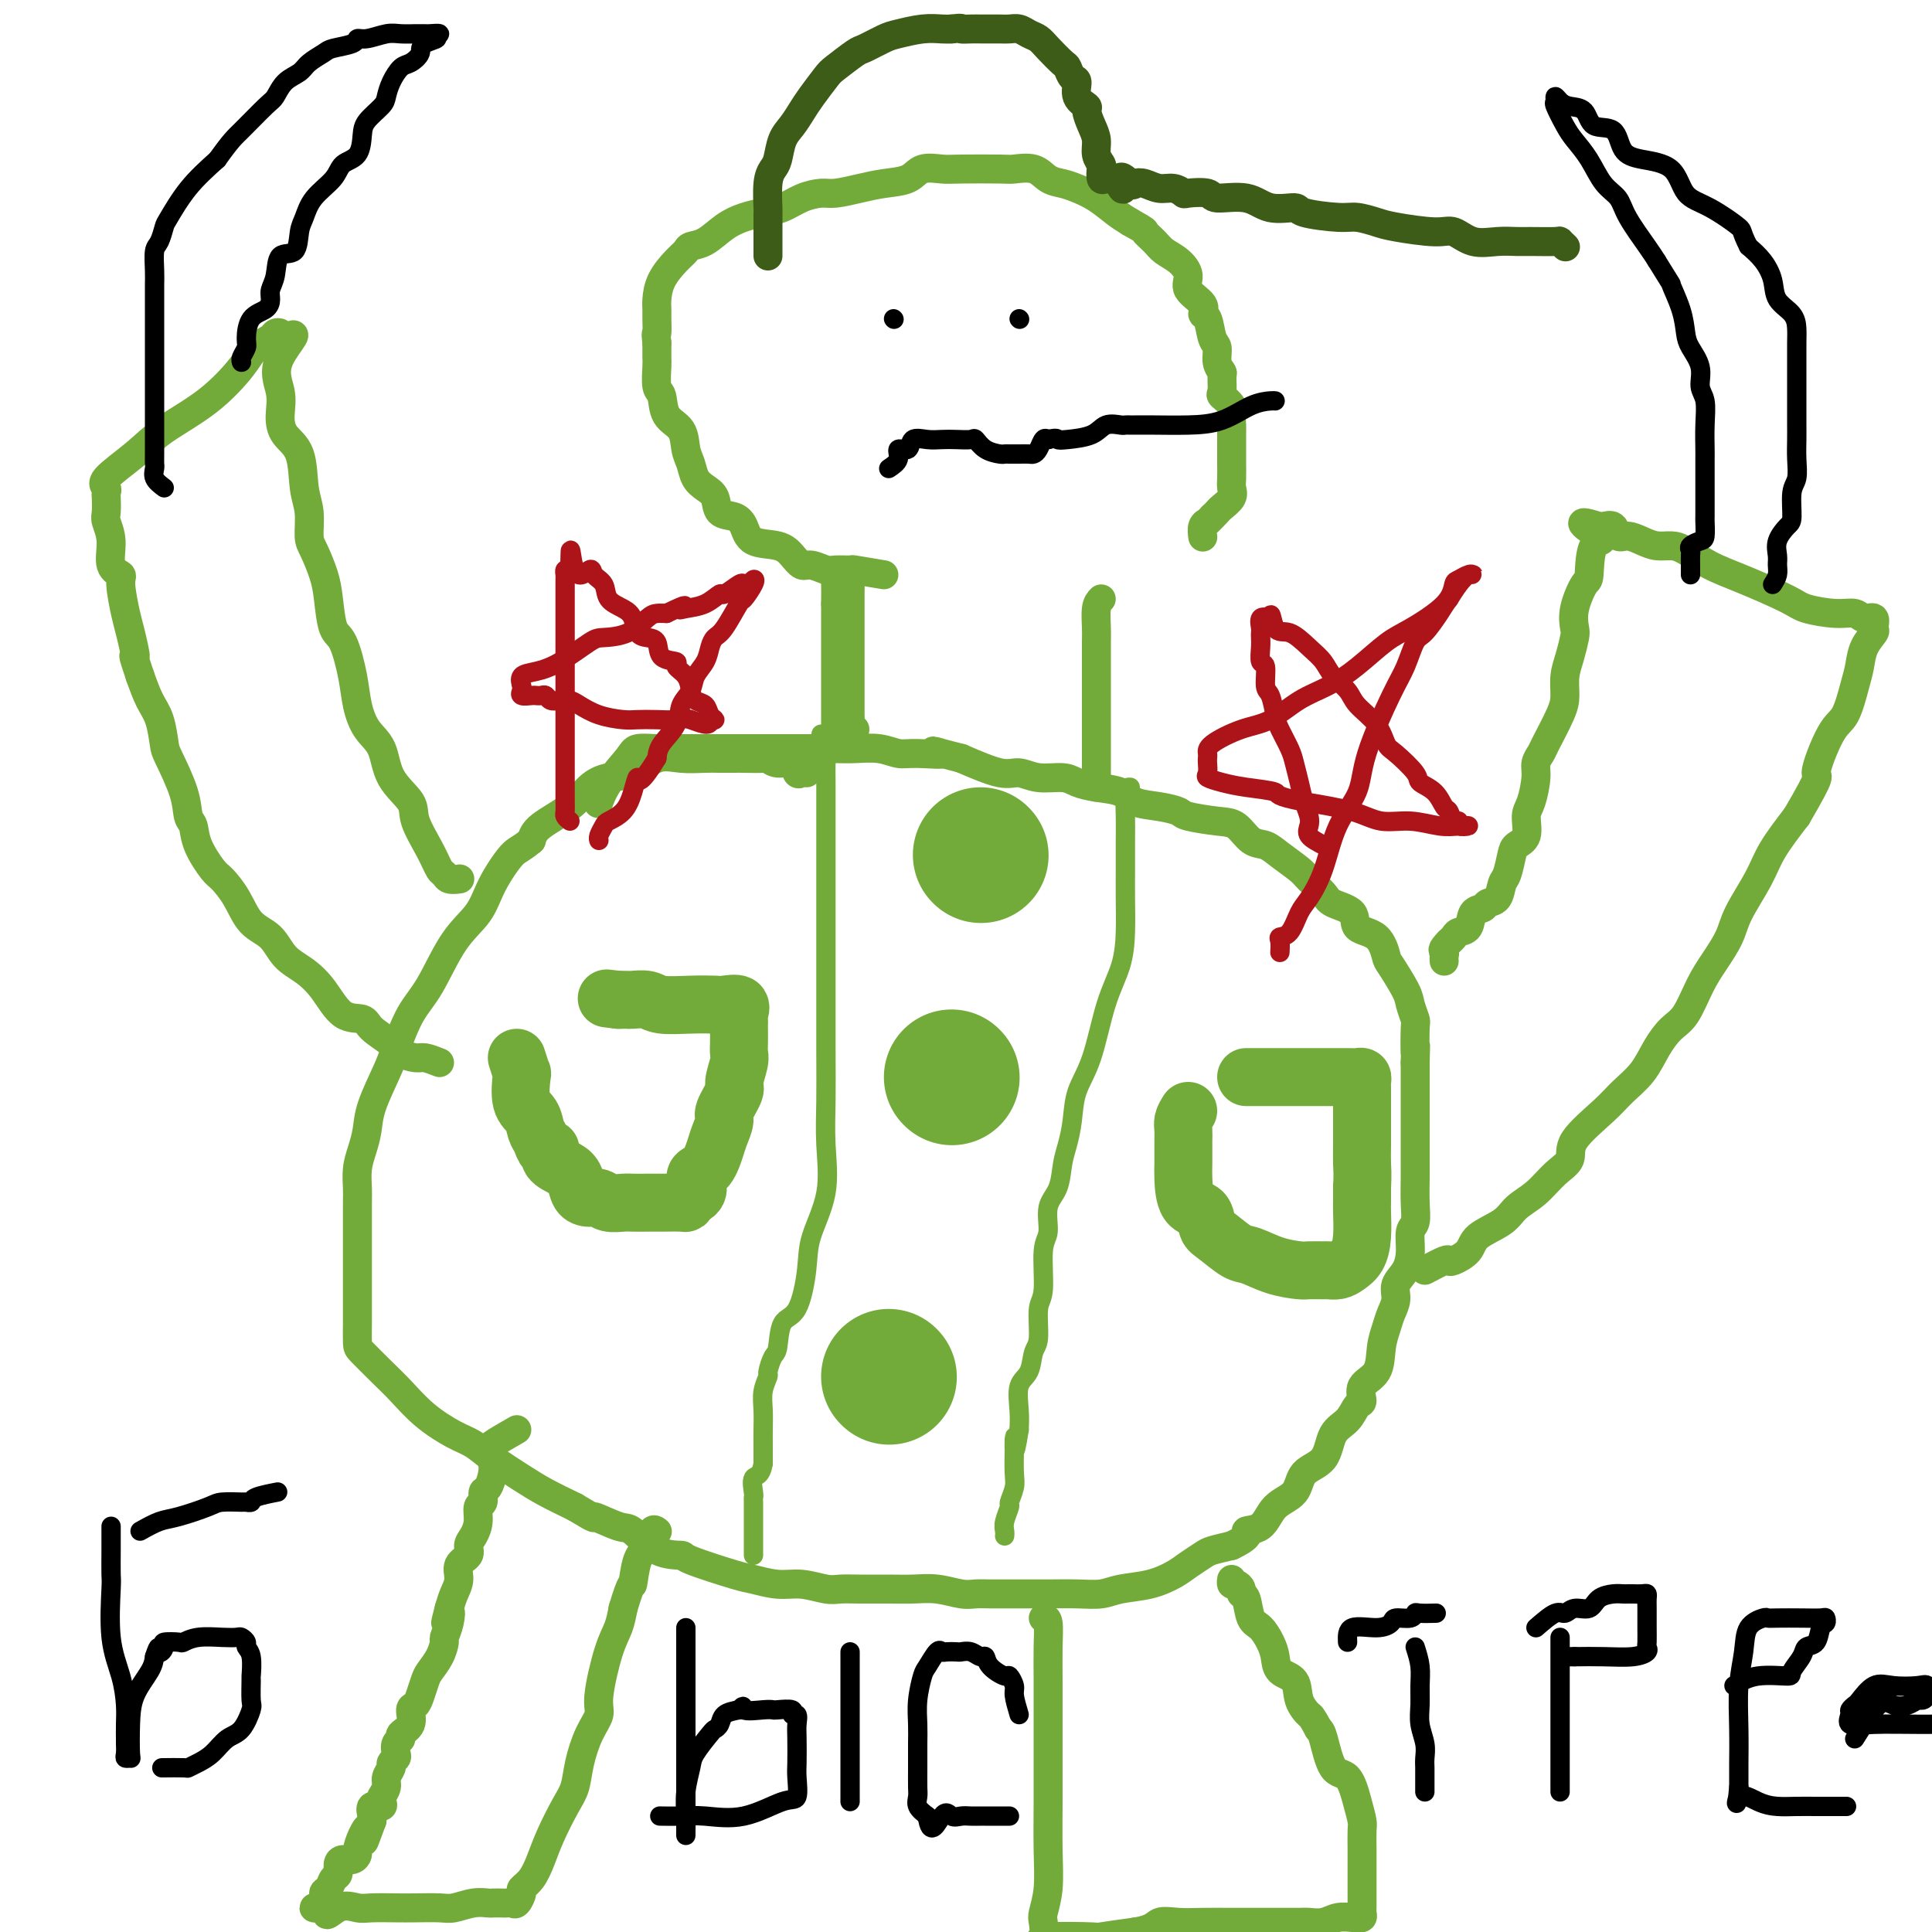 <svg viewBox='0 0 400 400' version='1.1' xmlns='http://www.w3.org/2000/svg' xmlns:xlink='http://www.w3.org/1999/xlink'><g fill='none' stroke='rgb(115,171,58)' stroke-width='6' stroke-linecap='round' stroke-linejoin='round'><path d='M167,160c-0.320,-0.063 -0.639,-0.126 -1,0c-0.361,0.126 -0.762,0.440 -1,0c-0.238,-0.440 -0.312,-1.635 -1,-2c-0.688,-0.365 -1.989,0.098 -3,0c-1.011,-0.098 -1.730,-0.758 -2,-1c-0.270,-0.242 -0.090,-0.065 -1,0c-0.910,0.065 -2.910,0.018 -4,0c-1.090,-0.018 -1.270,-0.008 -2,0c-0.730,0.008 -2.010,0.013 -3,0c-0.990,-0.013 -1.688,-0.043 -3,0c-1.312,0.043 -3.236,0.160 -5,0c-1.764,-0.160 -3.368,-0.595 -5,0c-1.632,0.595 -3.291,2.221 -5,3c-1.709,0.779 -3.466,0.712 -5,1c-1.534,0.288 -2.844,0.933 -4,2c-1.156,1.067 -2.157,2.557 -4,4c-1.843,1.443 -4.526,2.841 -6,4c-1.474,1.159 -1.737,2.080 -2,3'/><path d='M110,174c-2.551,2.098 -2.930,1.842 -4,3c-1.070,1.158 -2.831,3.731 -4,6c-1.169,2.269 -1.745,4.235 -3,6c-1.255,1.765 -3.188,3.330 -5,6c-1.812,2.670 -3.501,6.447 -5,9c-1.499,2.553 -2.807,3.883 -4,6c-1.193,2.117 -2.270,5.020 -3,7c-0.730,1.980 -1.114,3.036 -2,5c-0.886,1.964 -2.276,4.837 -3,7c-0.724,2.163 -0.782,3.616 -1,5c-0.218,1.384 -0.594,2.699 -1,4c-0.406,1.301 -0.841,2.586 -1,4c-0.159,1.414 -0.043,2.955 0,4c0.043,1.045 0.011,1.593 0,3c-0.011,1.407 -0.003,3.672 0,5c0.003,1.328 0.001,1.719 0,3c-0.001,1.281 -0.000,3.453 0,5c0.000,1.547 0.001,2.467 0,4c-0.001,1.533 -0.002,3.677 0,5c0.002,1.323 0.008,1.826 0,3c-0.008,1.174 -0.031,3.020 0,4c0.031,0.980 0.115,1.096 1,2c0.885,0.904 2.571,2.598 4,4c1.429,1.402 2.599,2.513 4,4c1.401,1.487 3.031,3.350 5,5c1.969,1.650 4.275,3.088 6,4c1.725,0.912 2.868,1.297 4,2c1.132,0.703 2.252,1.725 4,3c1.748,1.275 4.125,2.805 6,4c1.875,1.195 3.250,2.056 5,3c1.750,0.944 3.875,1.972 6,3'/><path d='M119,312c5.431,3.271 3.509,1.948 4,2c0.491,0.052 3.395,1.479 5,2c1.605,0.521 1.911,0.136 3,1c1.089,0.864 2.961,2.977 5,4c2.039,1.023 4.246,0.958 5,1c0.754,0.042 0.055,0.192 2,1c1.945,0.808 6.534,2.273 9,3c2.466,0.727 2.809,0.717 4,1c1.191,0.283 3.229,0.861 5,1c1.771,0.139 3.274,-0.159 5,0c1.726,0.159 3.675,0.775 5,1c1.325,0.225 2.026,0.059 3,0c0.974,-0.059 2.221,-0.012 4,0c1.779,0.012 4.090,-0.011 6,0c1.910,0.011 3.420,0.055 5,0c1.580,-0.055 3.230,-0.211 5,0c1.770,0.211 3.660,0.789 5,1c1.340,0.211 2.131,0.057 3,0c0.869,-0.057 1.817,-0.015 3,0c1.183,0.015 2.603,0.005 4,0c1.397,-0.005 2.773,-0.005 4,0c1.227,0.005 2.305,0.013 4,0c1.695,-0.013 4.008,-0.048 6,0c1.992,0.048 3.663,0.179 5,0c1.337,-0.179 2.340,-0.668 4,-1c1.660,-0.332 3.976,-0.509 6,-1c2.024,-0.491 3.755,-1.297 5,-2c1.245,-0.703 2.004,-1.302 3,-2c0.996,-0.698 2.230,-1.496 3,-2c0.770,-0.504 1.077,-0.716 2,-1c0.923,-0.284 2.461,-0.642 4,-1'/><path d='M255,320c4.707,-2.222 2.974,-2.777 3,-3c0.026,-0.223 1.810,-0.116 3,-1c1.190,-0.884 1.784,-2.761 3,-4c1.216,-1.239 3.053,-1.839 4,-3c0.947,-1.161 1.002,-2.882 2,-4c0.998,-1.118 2.937,-1.632 4,-3c1.063,-1.368 1.249,-3.591 2,-5c0.751,-1.409 2.068,-2.003 3,-3c0.932,-0.997 1.478,-2.398 2,-3c0.522,-0.602 1.018,-0.405 1,-1c-0.018,-0.595 -0.552,-1.983 0,-3c0.552,-1.017 2.191,-1.665 3,-3c0.809,-1.335 0.789,-3.358 1,-5c0.211,-1.642 0.651,-2.903 1,-4c0.349,-1.097 0.605,-2.028 1,-3c0.395,-0.972 0.928,-1.983 1,-3c0.072,-1.017 -0.317,-2.039 0,-3c0.317,-0.961 1.339,-1.862 2,-3c0.661,-1.138 0.962,-2.514 1,-4c0.038,-1.486 -0.186,-3.083 0,-4c0.186,-0.917 0.782,-1.155 1,-2c0.218,-0.845 0.058,-2.298 0,-4c-0.058,-1.702 -0.016,-3.652 0,-5c0.016,-1.348 0.004,-2.093 0,-3c-0.004,-0.907 -0.001,-1.976 0,-3c0.001,-1.024 0.000,-2.002 0,-3c-0.000,-0.998 -0.000,-2.016 0,-3c0.000,-0.984 0.000,-1.934 0,-3c-0.000,-1.066 -0.000,-2.249 0,-3c0.000,-0.751 0.000,-1.072 0,-2c-0.000,-0.928 -0.000,-2.464 0,-4'/><path d='M293,220c0.159,-6.204 0.056,-2.215 0,-2c-0.056,0.215 -0.064,-3.344 0,-5c0.064,-1.656 0.200,-1.411 0,-2c-0.200,-0.589 -0.737,-2.014 -1,-3c-0.263,-0.986 -0.254,-1.533 -1,-3c-0.746,-1.467 -2.249,-3.853 -3,-5c-0.751,-1.147 -0.751,-1.056 -1,-2c-0.249,-0.944 -0.747,-2.923 -2,-4c-1.253,-1.077 -3.260,-1.251 -4,-2c-0.740,-0.749 -0.213,-2.072 -1,-3c-0.787,-0.928 -2.889,-1.459 -4,-2c-1.111,-0.541 -1.231,-1.091 -2,-2c-0.769,-0.909 -2.187,-2.178 -3,-3c-0.813,-0.822 -1.022,-1.197 -2,-2c-0.978,-0.803 -2.727,-2.032 -4,-3c-1.273,-0.968 -2.072,-1.674 -3,-2c-0.928,-0.326 -1.987,-0.272 -3,-1c-1.013,-0.728 -1.981,-2.237 -3,-3c-1.019,-0.763 -2.090,-0.781 -4,-1c-1.910,-0.219 -4.659,-0.640 -6,-1c-1.341,-0.360 -1.275,-0.660 -2,-1c-0.725,-0.340 -2.242,-0.721 -4,-1c-1.758,-0.279 -3.756,-0.457 -5,-1c-1.244,-0.543 -1.732,-1.451 -3,-2c-1.268,-0.549 -3.315,-0.740 -5,-1c-1.685,-0.260 -3.007,-0.589 -4,-1c-0.993,-0.411 -1.658,-0.903 -3,-1c-1.342,-0.097 -3.360,0.201 -5,0c-1.640,-0.201 -2.903,-0.900 -4,-1c-1.097,-0.100 -2.028,0.400 -4,0c-1.972,-0.400 -4.986,-1.700 -8,-3'/><path d='M199,157c-9.473,-2.388 -4.655,-1.358 -4,-1c0.655,0.358 -2.851,0.043 -5,0c-2.149,-0.043 -2.939,0.185 -4,0c-1.061,-0.185 -2.392,-0.781 -4,-1c-1.608,-0.219 -3.493,-0.059 -5,0c-1.507,0.059 -2.635,0.016 -4,0c-1.365,-0.016 -2.966,-0.004 -5,0c-2.034,0.004 -4.501,0.001 -7,0c-2.499,-0.001 -5.031,-0.000 -7,0c-1.969,0.000 -3.375,-0.001 -5,0c-1.625,0.001 -3.469,0.004 -5,0c-1.531,-0.004 -2.749,-0.014 -4,0c-1.251,0.014 -2.535,0.053 -4,0c-1.465,-0.053 -3.111,-0.199 -4,0c-0.889,0.199 -1.022,0.744 -2,2c-0.978,1.256 -2.802,3.223 -4,5c-1.198,1.777 -1.771,3.365 -2,4c-0.229,0.635 -0.115,0.318 0,0'/><path d='M107,296c-2.113,1.210 -4.226,2.420 -5,3c-0.774,0.580 -0.210,0.530 0,1c0.210,0.470 0.066,1.459 0,2c-0.066,0.541 -0.055,0.636 0,1c0.055,0.364 0.154,0.999 0,2c-0.154,1.001 -0.562,2.368 -1,3c-0.438,0.632 -0.904,0.529 -1,1c-0.096,0.471 0.180,1.515 0,2c-0.180,0.485 -0.817,0.409 -1,1c-0.183,0.591 0.087,1.848 0,3c-0.087,1.152 -0.530,2.198 -1,3c-0.470,0.802 -0.966,1.358 -1,2c-0.034,0.642 0.394,1.368 0,2c-0.394,0.632 -1.611,1.169 -2,2c-0.389,0.831 0.049,1.954 0,3c-0.049,1.046 -0.585,2.013 -1,3c-0.415,0.987 -0.707,1.993 -1,3'/><path d='M93,333c-1.409,5.412 -0.432,1.942 0,1c0.432,-0.942 0.319,0.643 0,2c-0.319,1.357 -0.845,2.484 -1,3c-0.155,0.516 0.060,0.421 0,1c-0.060,0.579 -0.397,1.833 -1,3c-0.603,1.167 -1.472,2.247 -2,3c-0.528,0.753 -0.714,1.178 -1,2c-0.286,0.822 -0.673,2.041 -1,3c-0.327,0.959 -0.594,1.658 -1,2c-0.406,0.342 -0.950,0.328 -1,1c-0.050,0.672 0.393,2.029 0,3c-0.393,0.971 -1.621,1.555 -2,2c-0.379,0.445 0.090,0.749 0,1c-0.090,0.251 -0.741,0.448 -1,1c-0.259,0.552 -0.126,1.460 0,2c0.126,0.540 0.245,0.711 0,1c-0.245,0.289 -0.854,0.697 -1,1c-0.146,0.303 0.171,0.500 0,1c-0.171,0.500 -0.828,1.301 -1,2c-0.172,0.699 0.143,1.296 0,2c-0.143,0.704 -0.742,1.516 -1,2c-0.258,0.484 -0.174,0.641 0,1c0.174,0.359 0.438,0.921 0,1c-0.438,0.079 -1.580,-0.325 -2,0c-0.420,0.325 -0.120,1.379 0,2c0.120,0.621 0.060,0.811 0,1'/><path d='M77,377c-2.658,7.245 -1.303,3.357 -1,2c0.303,-1.357 -0.447,-0.182 -1,1c-0.553,1.182 -0.909,2.371 -1,3c-0.091,0.629 0.081,0.697 0,1c-0.081,0.303 -0.417,0.839 -1,1c-0.583,0.161 -1.413,-0.055 -2,0c-0.587,0.055 -0.932,0.381 -1,1c-0.068,0.619 0.142,1.531 0,2c-0.142,0.469 -0.636,0.493 -1,1c-0.364,0.507 -0.597,1.495 -1,2c-0.403,0.505 -0.974,0.527 -1,1c-0.026,0.473 0.493,1.397 0,2c-0.493,0.603 -1.998,0.887 -2,1c-0.002,0.113 1.499,0.057 3,0'/><path d='M68,395c-1.152,2.785 0.469,0.746 2,0c1.531,-0.746 2.973,-0.200 4,0c1.027,0.200 1.638,0.055 3,0c1.362,-0.055 3.473,-0.018 5,0c1.527,0.018 2.469,0.019 4,0c1.531,-0.019 3.652,-0.058 5,0c1.348,0.058 1.923,0.212 3,0c1.077,-0.212 2.656,-0.789 4,-1c1.344,-0.211 2.454,-0.057 3,0c0.546,0.057 0.527,0.017 1,0c0.473,-0.017 1.437,-0.011 2,0c0.563,0.011 0.724,0.029 1,0c0.276,-0.029 0.668,-0.103 1,0c0.332,0.103 0.603,0.384 1,0c0.397,-0.384 0.920,-1.433 1,-2c0.080,-0.567 -0.285,-0.651 0,-1c0.285,-0.349 1.218,-0.963 2,-2c0.782,-1.037 1.413,-2.498 2,-4c0.587,-1.502 1.129,-3.045 2,-5c0.871,-1.955 2.069,-4.323 3,-6c0.931,-1.677 1.593,-2.663 2,-4c0.407,-1.337 0.560,-3.025 1,-5c0.440,-1.975 1.168,-4.236 2,-6c0.832,-1.764 1.767,-3.031 2,-4c0.233,-0.969 -0.237,-1.641 0,-4c0.237,-2.359 1.179,-6.404 2,-9c0.821,-2.596 1.520,-3.742 2,-5c0.480,-1.258 0.740,-2.629 1,-4'/><path d='M129,333c1.969,-6.589 1.890,-4.560 2,-5c0.110,-0.440 0.408,-3.347 1,-5c0.592,-1.653 1.478,-2.051 2,-3c0.522,-0.949 0.679,-2.448 1,-3c0.321,-0.552 0.806,-0.158 1,0c0.194,0.158 0.097,0.079 0,0'/><path d='M216,335c0.423,0.007 0.845,0.014 1,1c0.155,0.986 0.042,2.952 0,5c-0.042,2.048 -0.011,4.180 0,7c0.011,2.820 0.004,6.329 0,9c-0.004,2.671 -0.005,4.505 0,7c0.005,2.495 0.015,5.650 0,9c-0.015,3.350 -0.055,6.895 0,10c0.055,3.105 0.206,5.771 0,8c-0.206,2.229 -0.768,4.023 -1,5c-0.232,0.977 -0.134,1.138 0,2c0.134,0.862 0.304,2.424 0,3c-0.304,0.576 -1.081,0.165 1,0c2.081,-0.165 7.022,-0.083 9,0c1.978,0.083 0.994,0.167 2,0c1.006,-0.167 4.003,-0.583 7,-1'/><path d='M235,400c3.890,-0.608 4.116,-1.627 5,-2c0.884,-0.373 2.427,-0.100 4,0c1.573,0.100 3.178,0.027 5,0c1.822,-0.027 3.863,-0.007 6,0c2.137,0.007 4.371,0.003 6,0c1.629,-0.003 2.651,-0.005 4,0c1.349,0.005 3.023,0.015 4,0c0.977,-0.015 1.256,-0.057 2,0c0.744,0.057 1.955,0.212 3,0c1.045,-0.212 1.926,-0.792 3,-1c1.074,-0.208 2.340,-0.043 3,0c0.660,0.043 0.713,-0.037 1,0c0.287,0.037 0.809,0.192 1,0c0.191,-0.192 0.051,-0.730 0,-1c-0.051,-0.270 -0.014,-0.272 0,-1c0.014,-0.728 0.003,-2.181 0,-3c-0.003,-0.819 -0.000,-1.005 0,-2c0.000,-0.995 -0.002,-2.799 0,-4c0.002,-1.201 0.010,-1.801 0,-3c-0.010,-1.199 -0.037,-2.999 0,-4c0.037,-1.001 0.136,-1.203 0,-2c-0.136,-0.797 -0.509,-2.189 -1,-4c-0.491,-1.811 -1.101,-4.042 -2,-5c-0.899,-0.958 -2.088,-0.642 -3,-2c-0.912,-1.358 -1.546,-4.388 -2,-6c-0.454,-1.612 -0.727,-1.806 -1,-2'/><path d='M273,358c-1.573,-2.877 -1.507,-2.570 -2,-3c-0.493,-0.430 -1.546,-1.598 -2,-3c-0.454,-1.402 -0.309,-3.037 -1,-4c-0.691,-0.963 -2.216,-1.253 -3,-2c-0.784,-0.747 -0.826,-1.952 -1,-3c-0.174,-1.048 -0.481,-1.940 -1,-3c-0.519,-1.060 -1.248,-2.287 -2,-3c-0.752,-0.713 -1.525,-0.913 -2,-2c-0.475,-1.087 -0.653,-3.061 -1,-4c-0.347,-0.939 -0.864,-0.844 -1,-1c-0.136,-0.156 0.107,-0.564 0,-1c-0.107,-0.436 -0.565,-0.900 -1,-1c-0.435,-0.100 -0.848,0.165 -1,0c-0.152,-0.165 -0.043,-0.762 0,-1c0.043,-0.238 0.022,-0.119 0,0'/><path d='M91,220c-1.124,-0.442 -2.249,-0.884 -3,-1c-0.751,-0.116 -1.130,0.095 -2,0c-0.870,-0.095 -2.231,-0.494 -3,-1c-0.769,-0.506 -0.946,-1.118 -2,-2c-1.054,-0.882 -2.984,-2.035 -4,-3c-1.016,-0.965 -1.119,-1.741 -2,-2c-0.881,-0.259 -2.542,-0.002 -4,-1c-1.458,-0.998 -2.715,-3.252 -4,-5c-1.285,-1.748 -2.598,-2.991 -4,-4c-1.402,-1.009 -2.893,-1.783 -4,-3c-1.107,-1.217 -1.828,-2.876 -3,-4c-1.172,-1.124 -2.794,-1.714 -4,-3c-1.206,-1.286 -1.997,-3.269 -3,-5c-1.003,-1.731 -2.220,-3.210 -3,-4c-0.780,-0.790 -1.124,-0.889 -2,-2c-0.876,-1.111 -2.284,-3.232 -3,-5c-0.716,-1.768 -0.741,-3.181 -1,-4c-0.259,-0.819 -0.751,-1.044 -1,-2c-0.249,-0.956 -0.255,-2.642 -1,-5c-0.745,-2.358 -2.230,-5.389 -3,-7c-0.770,-1.611 -0.825,-1.803 -1,-3c-0.175,-1.197 -0.470,-3.399 -1,-5c-0.530,-1.601 -1.294,-2.600 -2,-4c-0.706,-1.400 -1.353,-3.200 -2,-5'/><path d='M29,140c-2.033,-6.058 -1.117,-3.703 -1,-4c0.117,-0.297 -0.565,-3.246 -1,-5c-0.435,-1.754 -0.623,-2.313 -1,-4c-0.377,-1.687 -0.942,-4.500 -1,-6c-0.058,-1.500 0.391,-1.685 0,-2c-0.391,-0.315 -1.621,-0.760 -2,-2c-0.379,-1.240 0.094,-3.274 0,-5c-0.094,-1.726 -0.756,-3.145 -1,-4c-0.244,-0.855 -0.070,-1.147 0,-2c0.070,-0.853 0.037,-2.268 0,-3c-0.037,-0.732 -0.079,-0.781 0,-1c0.079,-0.219 0.280,-0.607 0,-1c-0.280,-0.393 -1.039,-0.790 0,-2c1.039,-1.210 3.877,-3.234 6,-5c2.123,-1.766 3.532,-3.275 6,-5c2.468,-1.725 5.995,-3.667 9,-6c3.005,-2.333 5.488,-5.057 7,-7c1.512,-1.943 2.051,-3.106 3,-4c0.949,-0.894 2.307,-1.519 3,-2c0.693,-0.481 0.722,-0.820 1,-1c0.278,-0.180 0.806,-0.202 1,0c0.194,0.202 0.056,0.629 0,1c-0.056,0.371 -0.028,0.685 0,1'/><path d='M58,71c5.568,-4.010 1.488,-0.036 0,3c-1.488,3.036 -0.386,5.134 0,7c0.386,1.866 0.055,3.502 0,5c-0.055,1.498 0.167,2.859 1,4c0.833,1.141 2.278,2.060 3,4c0.722,1.940 0.722,4.899 1,7c0.278,2.101 0.834,3.343 1,5c0.166,1.657 -0.058,3.729 0,5c0.058,1.271 0.400,1.740 1,3c0.600,1.260 1.460,3.312 2,5c0.540,1.688 0.760,3.013 1,5c0.240,1.987 0.500,4.636 1,6c0.500,1.364 1.241,1.444 2,3c0.759,1.556 1.538,4.589 2,7c0.462,2.411 0.608,4.199 1,6c0.392,1.801 1.031,3.613 2,5c0.969,1.387 2.269,2.348 3,4c0.731,1.652 0.892,3.994 2,6c1.108,2.006 3.162,3.675 4,5c0.838,1.325 0.461,2.306 1,4c0.539,1.694 1.994,4.100 3,6c1.006,1.900 1.562,3.294 2,4c0.438,0.706 0.756,0.725 1,1c0.244,0.275 0.412,0.805 1,1c0.588,0.195 1.597,0.056 2,0c0.403,-0.056 0.202,-0.028 0,0'/><path d='M295,263c1.585,-0.834 3.170,-1.668 4,-2c0.830,-0.332 0.904,-0.161 1,0c0.096,0.161 0.212,0.311 1,0c0.788,-0.311 2.247,-1.082 3,-2c0.753,-0.918 0.798,-1.982 2,-3c1.202,-1.018 3.559,-1.991 5,-3c1.441,-1.009 1.964,-2.056 3,-3c1.036,-0.944 2.584,-1.785 4,-3c1.416,-1.215 2.699,-2.803 4,-4c1.301,-1.197 2.620,-2.002 3,-3c0.380,-0.998 -0.180,-2.188 1,-4c1.180,-1.812 4.101,-4.246 6,-6c1.899,-1.754 2.777,-2.826 4,-4c1.223,-1.174 2.792,-2.449 4,-4c1.208,-1.551 2.055,-3.379 3,-5c0.945,-1.621 1.986,-3.034 3,-4c1.014,-0.966 1.999,-1.483 3,-3c1.001,-1.517 2.019,-4.032 3,-6c0.981,-1.968 1.927,-3.388 3,-5c1.073,-1.612 2.274,-3.415 3,-5c0.726,-1.585 0.978,-2.951 2,-5c1.022,-2.049 2.814,-4.783 4,-7c1.186,-2.217 1.768,-3.919 3,-6c1.232,-2.081 3.116,-4.540 5,-7'/><path d='M372,169c5.715,-9.795 4.004,-7.781 4,-9c-0.004,-1.219 1.699,-5.670 3,-8c1.301,-2.330 2.198,-2.541 3,-4c0.802,-1.459 1.507,-4.168 2,-6c0.493,-1.832 0.775,-2.786 1,-4c0.225,-1.214 0.394,-2.688 1,-4c0.606,-1.312 1.650,-2.461 2,-3c0.350,-0.539 0.007,-0.470 0,-1c-0.007,-0.530 0.321,-1.661 0,-2c-0.321,-0.339 -1.291,0.115 -2,0c-0.709,-0.115 -1.157,-0.800 -2,-1c-0.843,-0.200 -2.083,0.085 -4,0c-1.917,-0.085 -4.512,-0.541 -6,-1c-1.488,-0.459 -1.868,-0.922 -4,-2c-2.132,-1.078 -6.016,-2.772 -9,-4c-2.984,-1.228 -5.067,-1.992 -7,-3c-1.933,-1.008 -3.715,-2.260 -5,-3c-1.285,-0.740 -2.075,-0.967 -3,-1c-0.925,-0.033 -1.987,0.127 -3,0c-1.013,-0.127 -1.977,-0.542 -3,-1c-1.023,-0.458 -2.106,-0.960 -3,-1c-0.894,-0.040 -1.601,0.381 -2,0c-0.399,-0.381 -0.492,-1.564 -1,-2c-0.508,-0.436 -1.431,-0.125 -2,0c-0.569,0.125 -0.785,0.062 -1,0'/><path d='M331,109c-6.606,-2.205 -1.620,0.783 0,2c1.620,1.217 -0.126,0.662 -1,2c-0.874,1.338 -0.874,4.569 -1,6c-0.126,1.431 -0.376,1.061 -1,2c-0.624,0.939 -1.621,3.188 -2,5c-0.379,1.812 -0.140,3.188 0,4c0.140,0.812 0.180,1.060 0,2c-0.180,0.940 -0.581,2.570 -1,4c-0.419,1.430 -0.857,2.658 -1,4c-0.143,1.342 0.010,2.796 0,4c-0.010,1.204 -0.184,2.158 -1,4c-0.816,1.842 -2.274,4.573 -3,6c-0.726,1.427 -0.721,1.549 -1,2c-0.279,0.451 -0.844,1.230 -1,2c-0.156,0.770 0.095,1.529 0,3c-0.095,1.471 -0.536,3.652 -1,5c-0.464,1.348 -0.950,1.864 -1,3c-0.050,1.136 0.337,2.894 0,4c-0.337,1.106 -1.399,1.561 -2,2c-0.601,0.439 -0.743,0.863 -1,2c-0.257,1.137 -0.631,2.988 -1,4c-0.369,1.012 -0.733,1.186 -1,2c-0.267,0.814 -0.438,2.267 -1,3c-0.562,0.733 -1.516,0.746 -2,1c-0.484,0.254 -0.497,0.751 -1,1c-0.503,0.249 -1.497,0.252 -2,1c-0.503,0.748 -0.516,2.242 -1,3c-0.484,0.758 -1.438,0.781 -2,1c-0.562,0.219 -0.732,0.634 -1,1c-0.268,0.366 -0.634,0.683 -1,1'/><path d='M300,195c-1.774,1.801 -1.207,1.802 -1,2c0.207,0.198 0.056,0.592 0,1c-0.056,0.408 -0.016,0.831 0,1c0.016,0.169 0.008,0.085 0,0'/><path d='M177,151c0.000,0.000 -1.000,-1.000 -1,-1'/><path d='M176,150c-0.155,-0.350 -0.041,-0.724 0,-1c0.041,-0.276 0.011,-0.453 0,-1c-0.011,-0.547 -0.003,-1.463 0,-2c0.003,-0.537 0.001,-0.694 0,-1c-0.001,-0.306 -0.000,-0.761 0,-1c0.000,-0.239 0.000,-0.263 0,-1c-0.000,-0.737 -0.000,-2.188 0,-3c0.000,-0.812 0.000,-0.984 0,-2c-0.000,-1.016 0.000,-2.877 0,-4c-0.000,-1.123 -0.000,-1.508 0,-2c0.000,-0.492 0.000,-1.091 0,-2c-0.000,-0.909 -0.001,-2.127 0,-3c0.001,-0.873 0.002,-1.400 0,-2c-0.002,-0.600 -0.007,-1.272 0,-2c0.007,-0.728 0.026,-1.512 0,-2c-0.026,-0.488 -0.098,-0.680 0,-1c0.098,-0.320 0.366,-0.768 0,-1c-0.366,-0.232 -1.366,-0.248 -2,0c-0.634,0.248 -0.901,0.759 -1,1c-0.099,0.241 -0.028,0.212 0,1c0.028,0.788 0.014,2.394 0,4'/><path d='M173,125c0.000,1.022 0.000,1.076 0,2c0.000,0.924 0.000,2.719 0,4c0.000,1.281 0.000,2.049 0,3c0.000,0.951 0.000,2.084 0,3c0.000,0.916 0.000,1.614 0,2c0.000,0.386 0.000,0.459 0,1c0.000,0.541 0.000,1.548 0,2c0.000,0.452 0.000,0.347 0,1c0.000,0.653 0.000,2.063 0,3c0.000,0.937 0.000,1.400 0,2c0.000,0.600 0.000,1.336 0,2c0.000,0.664 0.000,1.256 0,2c-0.000,0.744 0.000,1.641 0,2c0.000,0.359 0.000,0.179 0,0'/><path d='M228,124c-0.423,0.441 -0.845,0.882 -1,2c-0.155,1.118 -0.041,2.914 0,4c0.041,1.086 0.011,1.461 0,3c-0.011,1.539 -0.003,4.240 0,6c0.003,1.760 0.001,2.578 0,4c-0.001,1.422 -0.000,3.449 0,5c0.000,1.551 0.000,2.625 0,4c-0.000,1.375 -0.000,3.052 0,4c0.000,0.948 0.000,1.168 0,2c-0.000,0.832 -0.000,2.274 0,3c0.000,0.726 0.000,0.734 0,1c-0.000,0.266 -0.000,0.790 0,1c0.000,0.210 0.000,0.105 0,0'/><path d='M183,119c-2.503,-0.425 -5.006,-0.850 -6,-1c-0.994,-0.150 -0.479,-0.025 -1,0c-0.521,0.025 -2.079,-0.052 -3,0c-0.921,0.052 -1.206,0.231 -2,0c-0.794,-0.231 -2.097,-0.872 -3,-1c-0.903,-0.128 -1.407,0.258 -2,0c-0.593,-0.258 -1.274,-1.158 -2,-2c-0.726,-0.842 -1.498,-1.624 -3,-2c-1.502,-0.376 -3.736,-0.345 -5,-1c-1.264,-0.655 -1.560,-1.996 -2,-3c-0.440,-1.004 -1.025,-1.672 -2,-2c-0.975,-0.328 -2.341,-0.318 -3,-1c-0.659,-0.682 -0.611,-2.057 -1,-3c-0.389,-0.943 -1.215,-1.453 -2,-2c-0.785,-0.547 -1.527,-1.131 -2,-2c-0.473,-0.869 -0.676,-2.023 -1,-3c-0.324,-0.977 -0.770,-1.779 -1,-3c-0.230,-1.221 -0.244,-2.863 -1,-4c-0.756,-1.137 -2.255,-1.770 -3,-3c-0.745,-1.230 -0.735,-3.056 -1,-4c-0.265,-0.944 -0.803,-1.006 -1,-2c-0.197,-0.994 -0.053,-2.922 0,-4c0.053,-1.078 0.015,-1.308 0,-2c-0.015,-0.692 -0.008,-1.846 0,-3'/><path d='M136,71c-0.309,-2.619 -0.082,-1.666 0,-2c0.082,-0.334 0.017,-1.955 0,-3c-0.017,-1.045 0.013,-1.512 0,-2c-0.013,-0.488 -0.068,-0.996 0,-2c0.068,-1.004 0.261,-2.505 1,-4c0.739,-1.495 2.024,-2.985 3,-4c0.976,-1.015 1.643,-1.557 2,-2c0.357,-0.443 0.405,-0.787 1,-1c0.595,-0.213 1.737,-0.294 3,-1c1.263,-0.706 2.648,-2.038 4,-3c1.352,-0.962 2.673,-1.554 4,-2c1.327,-0.446 2.660,-0.746 4,-1c1.340,-0.254 2.686,-0.463 4,-1c1.314,-0.537 2.597,-1.401 4,-2c1.403,-0.599 2.925,-0.933 4,-1c1.075,-0.067 1.704,0.132 3,0c1.296,-0.132 3.260,-0.596 5,-1c1.740,-0.404 3.255,-0.749 5,-1c1.745,-0.251 3.721,-0.407 5,-1c1.279,-0.593 1.860,-1.623 3,-2c1.140,-0.377 2.840,-0.103 4,0c1.160,0.103 1.780,0.034 4,0c2.220,-0.034 6.040,-0.034 8,0c1.960,0.034 2.060,0.103 3,0c0.940,-0.103 2.719,-0.376 4,0c1.281,0.376 2.065,1.403 3,2c0.935,0.597 2.021,0.765 3,1c0.979,0.235 1.850,0.537 3,1c1.150,0.463 2.579,1.086 4,2c1.421,0.914 2.835,2.118 4,3c1.165,0.882 2.083,1.441 3,2'/><path d='M234,46c3.674,2.060 2.860,1.710 3,2c0.140,0.290 1.236,1.221 2,2c0.764,0.779 1.197,1.405 2,2c0.803,0.595 1.976,1.158 3,2c1.024,0.842 1.899,1.963 2,3c0.101,1.037 -0.573,1.990 0,3c0.573,1.010 2.392,2.076 3,3c0.608,0.924 0.004,1.707 0,2c-0.004,0.293 0.591,0.096 1,1c0.409,0.904 0.631,2.909 1,4c0.369,1.091 0.884,1.270 1,2c0.116,0.730 -0.167,2.012 0,3c0.167,0.988 0.784,1.682 1,2c0.216,0.318 0.030,0.259 0,1c-0.030,0.741 0.097,2.281 0,3c-0.097,0.719 -0.418,0.616 0,1c0.418,0.384 1.576,1.253 2,2c0.424,0.747 0.114,1.370 0,2c-0.114,0.630 -0.030,1.268 0,2c0.030,0.732 0.008,1.560 0,2c-0.008,0.440 -0.002,0.492 0,1c0.002,0.508 0.000,1.473 0,2c-0.000,0.527 0.002,0.616 0,1c-0.002,0.384 -0.007,1.062 0,2c0.007,0.938 0.027,2.135 0,3c-0.027,0.865 -0.101,1.398 0,2c0.101,0.602 0.378,1.275 0,2c-0.378,0.725 -1.409,1.503 -2,2c-0.591,0.497 -0.740,0.713 -1,1c-0.260,0.287 -0.630,0.643 -1,1'/><path d='M251,107c-0.785,0.817 -0.746,0.858 -1,1c-0.254,0.142 -0.799,0.384 -1,1c-0.201,0.616 -0.057,1.604 0,2c0.057,0.396 0.029,0.198 0,0'/></g>
<g fill='none' stroke='rgb(61,92,24)' stroke-width='6' stroke-linecap='round' stroke-linejoin='round'><path d='M159,53c0.000,-0.368 0.000,-0.735 0,-1c-0.000,-0.265 -0.001,-0.427 0,-1c0.001,-0.573 0.003,-1.557 0,-3c-0.003,-1.443 -0.012,-3.343 0,-4c0.012,-0.657 0.044,-0.070 0,-1c-0.044,-0.930 -0.164,-3.379 0,-5c0.164,-1.621 0.610,-2.416 1,-3c0.390,-0.584 0.722,-0.959 1,-2c0.278,-1.041 0.501,-2.748 1,-4c0.499,-1.252 1.272,-2.049 2,-3c0.728,-0.951 1.410,-2.055 2,-3c0.590,-0.945 1.086,-1.729 2,-3c0.914,-1.271 2.244,-3.027 3,-4c0.756,-0.973 0.938,-1.164 2,-2c1.062,-0.836 3.004,-2.319 4,-3c0.996,-0.681 1.047,-0.561 2,-1c0.953,-0.439 2.808,-1.438 4,-2c1.192,-0.562 1.722,-0.687 3,-1c1.278,-0.313 3.306,-0.815 5,-1c1.694,-0.185 3.056,-0.053 4,0c0.944,0.053 1.472,0.026 2,0'/><path d='M197,6c2.529,-0.309 1.850,-0.083 2,0c0.150,0.083 1.128,0.022 2,0c0.872,-0.022 1.637,-0.007 2,0c0.363,0.007 0.324,0.005 1,0c0.676,-0.005 2.068,-0.013 3,0c0.932,0.013 1.403,0.047 2,0c0.597,-0.047 1.319,-0.173 2,0c0.681,0.173 1.320,0.647 2,1c0.680,0.353 1.400,0.585 2,1c0.600,0.415 1.079,1.012 2,2c0.921,0.988 2.283,2.365 3,3c0.717,0.635 0.788,0.527 1,1c0.212,0.473 0.564,1.525 1,2c0.436,0.475 0.957,0.371 1,1c0.043,0.629 -0.391,1.992 0,3c0.391,1.008 1.606,1.663 2,2c0.394,0.337 -0.034,0.356 0,1c0.034,0.644 0.531,1.911 1,3c0.469,1.089 0.910,1.998 1,3c0.090,1.002 -0.170,2.097 0,3c0.170,0.903 0.769,1.615 1,2c0.231,0.385 0.093,0.443 0,1c-0.093,0.557 -0.140,1.611 0,2c0.140,0.389 0.469,0.111 1,0c0.531,-0.111 1.266,-0.056 2,0'/><path d='M231,37c2.591,4.427 1.067,0.994 1,0c-0.067,-0.994 1.322,0.451 2,1c0.678,0.549 0.644,0.203 1,0c0.356,-0.203 1.100,-0.264 2,0c0.900,0.264 1.954,0.854 3,1c1.046,0.146 2.083,-0.153 3,0c0.917,0.153 1.715,0.757 2,1c0.285,0.243 0.058,0.125 1,0c0.942,-0.125 3.052,-0.259 4,0c0.948,0.259 0.735,0.909 2,1c1.265,0.091 4.008,-0.378 6,0c1.992,0.378 3.231,1.603 5,2c1.769,0.397 4.066,-0.034 5,0c0.934,0.034 0.503,0.534 2,1c1.497,0.466 4.922,0.900 7,1c2.078,0.100 2.810,-0.133 4,0c1.190,0.133 2.838,0.632 4,1c1.162,0.368 1.840,0.606 4,1c2.160,0.394 5.804,0.943 8,1c2.196,0.057 2.945,-0.377 4,0c1.055,0.377 2.416,1.565 4,2c1.584,0.435 3.390,0.115 5,0c1.610,-0.115 3.024,-0.027 4,0c0.976,0.027 1.516,-0.007 3,0c1.484,0.007 3.913,0.053 5,0c1.087,-0.053 0.831,-0.207 1,0c0.169,0.207 0.763,0.773 1,1c0.237,0.227 0.119,0.113 0,0'/></g>
<g fill='none' stroke='rgb(173,20,25)' stroke-width='4' stroke-linecap='round' stroke-linejoin='round'><path d='M118,170c-0.423,-0.338 -0.845,-0.677 -1,-1c-0.155,-0.323 -0.041,-0.632 0,-1c0.041,-0.368 0.011,-0.796 0,-2c-0.011,-1.204 -0.003,-3.183 0,-5c0.003,-1.817 0.001,-3.472 0,-5c-0.001,-1.528 -0.000,-2.928 0,-4c0.000,-1.072 0.000,-1.817 0,-3c-0.000,-1.183 -0.000,-2.805 0,-5c0.000,-2.195 0.000,-4.963 0,-7c-0.000,-2.037 -0.000,-3.344 0,-5c0.000,-1.656 0.000,-3.662 0,-5c-0.000,-1.338 -0.001,-2.008 0,-3c0.001,-0.992 0.003,-2.304 0,-3c-0.003,-0.696 -0.011,-0.774 0,-1c0.011,-0.226 0.041,-0.599 0,-1c-0.041,-0.401 -0.155,-0.829 0,-1c0.155,-0.171 0.577,-0.086 1,0'/><path d='M118,118c0.052,-8.034 0.183,-2.119 1,0c0.817,2.119 2.319,0.441 3,0c0.681,-0.441 0.539,0.356 1,1c0.461,0.644 1.523,1.136 2,2c0.477,0.864 0.368,2.102 1,3c0.632,0.898 2.005,1.457 3,2c0.995,0.543 1.612,1.070 2,2c0.388,0.930 0.547,2.263 1,3c0.453,0.737 1.202,0.880 2,1c0.798,0.120 1.646,0.219 2,1c0.354,0.781 0.213,2.243 1,3c0.787,0.757 2.500,0.809 3,1c0.500,0.191 -0.213,0.523 0,1c0.213,0.477 1.352,1.101 2,2c0.648,0.899 0.805,2.073 1,3c0.195,0.927 0.428,1.608 1,2c0.572,0.392 1.483,0.497 2,1c0.517,0.503 0.639,1.405 1,2c0.361,0.595 0.960,0.884 1,1c0.040,0.116 -0.480,0.058 -1,0'/><path d='M147,149c0.309,1.857 -2.418,0.498 -4,0c-1.582,-0.498 -2.019,-0.135 -3,0c-0.981,0.135 -2.507,0.044 -4,0c-1.493,-0.044 -2.952,-0.040 -4,0c-1.048,0.040 -1.684,0.116 -3,0c-1.316,-0.116 -3.312,-0.422 -5,-1c-1.688,-0.578 -3.068,-1.427 -4,-2c-0.932,-0.573 -1.415,-0.872 -2,-1c-0.585,-0.128 -1.270,-0.087 -2,0c-0.730,0.087 -1.504,0.219 -2,0c-0.496,-0.219 -0.715,-0.790 -1,-1c-0.285,-0.210 -0.637,-0.060 -1,0c-0.363,0.060 -0.738,0.028 -1,0c-0.262,-0.028 -0.412,-0.053 -1,0c-0.588,0.053 -1.614,0.183 -2,0c-0.386,-0.183 -0.132,-0.680 0,-1c0.132,-0.320 0.143,-0.464 0,-1c-0.143,-0.536 -0.441,-1.464 0,-2c0.441,-0.536 1.622,-0.681 3,-1c1.378,-0.319 2.953,-0.814 5,-2c2.047,-1.186 4.565,-3.064 6,-4c1.435,-0.936 1.788,-0.930 3,-1c1.212,-0.070 3.284,-0.215 5,-1c1.716,-0.785 3.077,-2.211 4,-3c0.923,-0.789 1.406,-0.940 2,-1c0.594,-0.060 1.297,-0.030 2,0'/><path d='M138,127c5.312,-2.554 3.592,-1.439 3,-1c-0.592,0.439 -0.057,0.201 1,0c1.057,-0.201 2.636,-0.366 4,-1c1.364,-0.634 2.512,-1.738 3,-2c0.488,-0.262 0.316,0.318 1,0c0.684,-0.318 2.224,-1.535 3,-2c0.776,-0.465 0.789,-0.180 1,0c0.211,0.180 0.619,0.254 1,0c0.381,-0.254 0.733,-0.835 1,-1c0.267,-0.165 0.447,0.088 0,1c-0.447,0.912 -1.520,2.484 -2,3c-0.480,0.516 -0.365,-0.025 -1,1c-0.635,1.025 -2.020,3.614 -3,5c-0.980,1.386 -1.557,1.568 -2,2c-0.443,0.432 -0.753,1.115 -1,2c-0.247,0.885 -0.431,1.972 -1,3c-0.569,1.028 -1.522,1.997 -2,3c-0.478,1.003 -0.482,2.039 -1,3c-0.518,0.961 -1.551,1.845 -2,3c-0.449,1.155 -0.313,2.580 -1,4c-0.687,1.420 -2.196,2.834 -3,4c-0.804,1.166 -0.902,2.083 -1,3'/><path d='M136,157c-3.960,6.505 -3.859,4.267 -4,4c-0.141,-0.267 -0.525,1.438 -1,3c-0.475,1.562 -1.041,2.983 -2,4c-0.959,1.017 -2.309,1.632 -3,2c-0.691,0.368 -0.721,0.490 -1,1c-0.279,0.510 -0.806,1.406 -1,2c-0.194,0.594 -0.055,0.884 0,1c0.055,0.116 0.028,0.058 0,0'/><path d='M274,175c-1.261,-0.662 -2.523,-1.324 -3,-2c-0.477,-0.676 -0.170,-1.367 0,-2c0.170,-0.633 0.201,-1.207 0,-2c-0.201,-0.793 -0.635,-1.805 -1,-3c-0.365,-1.195 -0.661,-2.573 -1,-4c-0.339,-1.427 -0.720,-2.904 -1,-4c-0.280,-1.096 -0.457,-1.810 -1,-3c-0.543,-1.190 -1.451,-2.855 -2,-4c-0.549,-1.145 -0.739,-1.768 -1,-3c-0.261,-1.232 -0.592,-3.072 -1,-4c-0.408,-0.928 -0.894,-0.945 -1,-2c-0.106,-1.055 0.168,-3.147 0,-4c-0.168,-0.853 -0.777,-0.465 -1,-1c-0.223,-0.535 -0.061,-1.993 0,-3c0.061,-1.007 0.022,-1.563 0,-2c-0.022,-0.437 -0.027,-0.756 0,-1c0.027,-0.244 0.084,-0.412 0,-1c-0.084,-0.588 -0.310,-1.597 0,-2c0.310,-0.403 1.155,-0.202 2,0'/><path d='M263,128c0.098,-2.044 0.343,0.844 1,2c0.657,1.156 1.727,0.578 3,1c1.273,0.422 2.748,1.845 4,3c1.252,1.155 2.282,2.044 3,3c0.718,0.956 1.123,1.979 2,3c0.877,1.021 2.224,2.039 3,3c0.776,0.961 0.979,1.864 2,3c1.021,1.136 2.859,2.503 4,4c1.141,1.497 1.583,3.124 2,4c0.417,0.876 0.808,1.002 2,2c1.192,0.998 3.184,2.868 4,4c0.816,1.132 0.456,1.527 1,2c0.544,0.473 1.993,1.026 3,2c1.007,0.974 1.574,2.370 2,3c0.426,0.630 0.711,0.495 1,1c0.289,0.505 0.580,1.652 1,2c0.420,0.348 0.967,-0.102 1,0c0.033,0.102 -0.450,0.755 0,1c0.450,0.245 1.833,0.081 2,0c0.167,-0.081 -0.880,-0.080 -2,0c-1.120,0.080 -2.311,0.240 -4,0c-1.689,-0.240 -3.875,-0.879 -6,-1c-2.125,-0.121 -4.187,0.275 -6,0c-1.813,-0.275 -3.375,-1.221 -6,-2c-2.625,-0.779 -6.312,-1.389 -10,-2'/><path d='M270,166c-6.323,-1.178 -5.130,-1.624 -6,-2c-0.870,-0.376 -3.802,-0.682 -6,-1c-2.198,-0.318 -3.661,-0.649 -5,-1c-1.339,-0.351 -2.555,-0.724 -3,-1c-0.445,-0.276 -0.120,-0.457 0,-1c0.120,-0.543 0.036,-1.448 0,-2c-0.036,-0.552 -0.024,-0.751 0,-1c0.024,-0.249 0.059,-0.549 0,-1c-0.059,-0.451 -0.212,-1.054 1,-2c1.212,-0.946 3.788,-2.236 6,-3c2.212,-0.764 4.058,-1.002 6,-2c1.942,-0.998 3.979,-2.754 6,-4c2.021,-1.246 4.026,-1.981 6,-3c1.974,-1.019 3.915,-2.322 6,-4c2.085,-1.678 4.312,-3.731 6,-5c1.688,-1.269 2.837,-1.756 5,-3c2.163,-1.244 5.340,-3.247 7,-5c1.660,-1.753 1.801,-3.256 2,-4c0.199,-0.744 0.454,-0.730 1,-1c0.546,-0.270 1.384,-0.824 2,-1c0.616,-0.176 1.010,0.025 1,0c-0.010,-0.025 -0.426,-0.276 -1,0c-0.574,0.276 -1.307,1.079 -2,2c-0.693,0.921 -1.347,1.961 -2,3'/><path d='M300,124c-0.916,1.225 -1.204,1.787 -2,3c-0.796,1.213 -2.098,3.078 -3,4c-0.902,0.922 -1.405,0.902 -2,2c-0.595,1.098 -1.282,3.314 -2,5c-0.718,1.686 -1.465,2.840 -3,6c-1.535,3.160 -3.857,8.324 -5,12c-1.143,3.676 -1.107,5.864 -2,8c-0.893,2.136 -2.714,4.219 -4,7c-1.286,2.781 -2.037,6.261 -3,9c-0.963,2.739 -2.139,4.736 -3,6c-0.861,1.264 -1.408,1.796 -2,3c-0.592,1.204 -1.231,3.079 -2,4c-0.769,0.921 -1.670,0.886 -2,1c-0.330,0.114 -0.089,0.377 0,1c0.089,0.623 0.025,1.607 0,2c-0.025,0.393 -0.013,0.197 0,0'/></g>
<g fill='none' stroke='rgb(0,0,0)' stroke-width='4' stroke-linecap='round' stroke-linejoin='round'><path d='M367,121c0.426,-0.661 0.853,-1.322 1,-2c0.147,-0.678 0.015,-1.372 0,-2c-0.015,-0.628 0.086,-1.190 0,-2c-0.086,-0.810 -0.359,-1.868 0,-3c0.359,-1.132 1.350,-2.340 2,-3c0.650,-0.660 0.959,-0.774 1,-2c0.041,-1.226 -0.185,-3.565 0,-5c0.185,-1.435 0.782,-1.967 1,-3c0.218,-1.033 0.059,-2.568 0,-4c-0.059,-1.432 -0.016,-2.759 0,-4c0.016,-1.241 0.004,-2.394 0,-3c-0.004,-0.606 -0.001,-0.665 0,-2c0.001,-1.335 -0.001,-3.946 0,-6c0.001,-2.054 0.004,-3.550 0,-5c-0.004,-1.450 -0.014,-2.856 0,-4c0.014,-1.144 0.051,-2.028 0,-3c-0.051,-0.972 -0.190,-2.031 -1,-3c-0.810,-0.969 -2.289,-1.847 -3,-3c-0.711,-1.153 -0.653,-2.580 -1,-4c-0.347,-1.420 -1.099,-2.834 -2,-4c-0.901,-1.166 -1.950,-2.083 -3,-3'/><path d='M362,51c-1.710,-3.322 -0.985,-3.128 -2,-4c-1.015,-0.872 -3.771,-2.812 -6,-4c-2.229,-1.188 -3.932,-1.626 -5,-3c-1.068,-1.374 -1.501,-3.686 -3,-5c-1.499,-1.314 -4.063,-1.631 -6,-2c-1.937,-0.369 -3.247,-0.792 -4,-2c-0.753,-1.208 -0.951,-3.202 -2,-4c-1.049,-0.798 -2.950,-0.401 -4,-1c-1.050,-0.599 -1.247,-2.195 -2,-3c-0.753,-0.805 -2.060,-0.818 -3,-1c-0.940,-0.182 -1.514,-0.533 -2,-1c-0.486,-0.467 -0.885,-1.049 -1,-1c-0.115,0.049 0.055,0.728 0,1c-0.055,0.272 -0.336,0.138 0,1c0.336,0.862 1.287,2.719 2,4c0.713,1.281 1.186,1.985 2,3c0.814,1.015 1.969,2.341 3,4c1.031,1.659 1.939,3.652 3,5c1.061,1.348 2.274,2.052 3,3c0.726,0.948 0.965,2.140 2,4c1.035,1.860 2.867,4.389 4,6c1.133,1.611 1.566,2.306 2,3'/><path d='M343,54c3.821,6.161 2.874,4.562 3,5c0.126,0.438 1.325,2.911 2,5c0.675,2.089 0.826,3.793 1,5c0.174,1.207 0.372,1.917 1,3c0.628,1.083 1.685,2.538 2,4c0.315,1.462 -0.112,2.930 0,4c0.112,1.070 0.762,1.741 1,3c0.238,1.259 0.064,3.104 0,5c-0.064,1.896 -0.017,3.841 0,5c0.017,1.159 0.005,1.532 0,2c-0.005,0.468 -0.001,1.032 0,2c0.001,0.968 0.000,2.339 0,3c-0.000,0.661 -0.000,0.611 0,1c0.000,0.389 -0.000,1.215 0,2c0.000,0.785 0.000,1.527 0,2c-0.000,0.473 -0.002,0.676 0,1c0.002,0.324 0.007,0.769 0,1c-0.007,0.231 -0.026,0.247 0,1c0.026,0.753 0.098,2.242 0,3c-0.098,0.758 -0.366,0.784 -1,1c-0.634,0.216 -1.634,0.621 -2,1c-0.366,0.379 -0.098,0.732 0,1c0.098,0.268 0.026,0.450 0,1c-0.026,0.550 -0.007,1.467 0,2c0.007,0.533 0.002,0.682 0,1c-0.002,0.318 -0.001,0.805 0,1c0.001,0.195 0.000,0.097 0,0'/><path d='M34,101c-0.845,-0.639 -1.691,-1.278 -2,-2c-0.309,-0.722 -0.083,-1.526 0,-2c0.083,-0.474 0.022,-0.617 0,-1c-0.022,-0.383 -0.006,-1.007 0,-2c0.006,-0.993 0.002,-2.357 0,-3c-0.002,-0.643 -0.000,-0.566 0,-1c0.000,-0.434 0.000,-1.378 0,-2c-0.000,-0.622 -0.000,-0.921 0,-2c0.000,-1.079 0.000,-2.936 0,-4c-0.000,-1.064 0.000,-1.334 0,-2c-0.000,-0.666 -0.000,-1.729 0,-4c0.000,-2.271 0.000,-5.751 0,-8c-0.000,-2.249 -0.001,-3.268 0,-4c0.001,-0.732 0.003,-1.178 0,-2c-0.003,-0.822 -0.011,-2.021 0,-3c0.011,-0.979 0.043,-1.740 0,-3c-0.043,-1.260 -0.159,-3.021 0,-4c0.159,-0.979 0.592,-1.177 1,-2c0.408,-0.823 0.790,-2.272 1,-3c0.210,-0.728 0.249,-0.734 1,-2c0.751,-1.266 2.215,-3.790 4,-6c1.785,-2.210 3.893,-4.105 6,-6'/><path d='M45,33c2.867,-4.016 3.535,-4.557 5,-6c1.465,-1.443 3.728,-3.790 5,-5c1.272,-1.210 1.552,-1.284 2,-2c0.448,-0.716 1.062,-2.076 2,-3c0.938,-0.924 2.199,-1.413 3,-2c0.801,-0.587 1.142,-1.272 2,-2c0.858,-0.728 2.234,-1.501 3,-2c0.766,-0.499 0.922,-0.726 2,-1c1.078,-0.274 3.078,-0.595 4,-1c0.922,-0.405 0.765,-0.893 1,-1c0.235,-0.107 0.861,0.168 2,0c1.139,-0.168 2.792,-0.777 4,-1c1.208,-0.223 1.971,-0.060 3,0c1.029,0.060 2.323,0.015 3,0c0.677,-0.015 0.737,-0.001 1,0c0.263,0.001 0.730,-0.010 1,0c0.270,0.010 0.342,0.041 1,0c0.658,-0.041 1.902,-0.155 2,0c0.098,0.155 -0.951,0.577 -2,1'/><path d='M89,8c3.212,-0.328 0.241,0.352 -1,1c-1.241,0.648 -0.753,1.266 -1,2c-0.247,0.734 -1.230,1.585 -2,2c-0.770,0.415 -1.327,0.394 -2,1c-0.673,0.606 -1.462,1.841 -2,3c-0.538,1.159 -0.825,2.244 -1,3c-0.175,0.756 -0.239,1.185 -1,2c-0.761,0.815 -2.218,2.016 -3,3c-0.782,0.984 -0.888,1.750 -1,3c-0.112,1.250 -0.229,2.985 -1,4c-0.771,1.015 -2.196,1.309 -3,2c-0.804,0.691 -0.987,1.780 -2,3c-1.013,1.220 -2.856,2.572 -4,4c-1.144,1.428 -1.587,2.931 -2,4c-0.413,1.069 -0.794,1.704 -1,3c-0.206,1.296 -0.237,3.253 -1,4c-0.763,0.747 -2.258,0.284 -3,1c-0.742,0.716 -0.731,2.613 -1,4c-0.269,1.387 -0.819,2.266 -1,3c-0.181,0.734 0.005,1.323 0,2c-0.005,0.677 -0.201,1.442 -1,2c-0.799,0.558 -2.200,0.910 -3,2c-0.800,1.090 -0.999,2.919 -1,4c-0.001,1.081 0.196,1.413 0,2c-0.196,0.587 -0.783,1.427 -1,2c-0.217,0.573 -0.062,0.878 0,1c0.062,0.122 0.031,0.061 0,0'/></g>
<g fill='none' stroke='rgb(115,171,58)' stroke-width='4' stroke-linecap='round' stroke-linejoin='round'><path d='M170,152c0.423,1.552 0.845,3.104 1,4c0.155,0.896 0.041,1.138 0,2c-0.041,0.862 -0.011,2.346 0,4c0.011,1.654 0.003,3.477 0,5c-0.003,1.523 -0.001,2.745 0,4c0.001,1.255 0.000,2.541 0,5c-0.000,2.459 0.000,6.090 0,9c-0.000,2.910 -0.001,5.099 0,7c0.001,1.901 0.003,3.512 0,8c-0.003,4.488 -0.011,11.851 0,17c0.011,5.149 0.043,8.085 0,11c-0.043,2.915 -0.160,5.811 0,9c0.160,3.189 0.596,6.671 0,10c-0.596,3.329 -2.226,6.503 -3,9c-0.774,2.497 -0.693,4.316 -1,7c-0.307,2.684 -1.000,6.233 -2,8c-1.000,1.767 -2.305,1.753 -3,3c-0.695,1.247 -0.778,3.754 -1,5c-0.222,1.246 -0.581,1.232 -1,2c-0.419,0.768 -0.897,2.320 -1,3c-0.103,0.680 0.169,0.488 0,1c-0.169,0.512 -0.777,1.728 -1,3c-0.223,1.272 -0.060,2.599 0,4c0.060,1.401 0.016,2.877 0,4c-0.016,1.123 -0.005,1.892 0,3c0.005,1.108 0.002,2.554 0,4'/><path d='M158,303c-0.453,2.833 -1.585,2.415 -2,3c-0.415,0.585 -0.111,2.173 0,3c0.111,0.827 0.030,0.893 0,1c-0.030,0.107 -0.008,0.256 0,1c0.008,0.744 0.002,2.083 0,3c-0.002,0.917 -0.001,1.412 0,2c0.001,0.588 0.000,1.268 0,2c-0.000,0.732 -0.000,1.516 0,2c0.000,0.484 0.000,0.669 0,1c-0.000,0.331 -0.000,0.809 0,1c0.000,0.191 0.000,0.096 0,0'/><path d='M234,163c-0.423,-0.031 -0.845,-0.062 -1,1c-0.155,1.062 -0.041,3.216 0,5c0.041,1.784 0.010,3.199 0,5c-0.010,1.801 0.002,3.988 0,6c-0.002,2.012 -0.019,3.849 0,6c0.019,2.151 0.075,4.615 0,7c-0.075,2.385 -0.282,4.692 -1,7c-0.718,2.308 -1.946,4.616 -3,8c-1.054,3.384 -1.932,7.842 -3,11c-1.068,3.158 -2.326,5.016 -3,7c-0.674,1.984 -0.763,4.094 -1,6c-0.237,1.906 -0.623,3.610 -1,5c-0.377,1.390 -0.746,2.467 -1,4c-0.254,1.533 -0.393,3.520 -1,5c-0.607,1.480 -1.683,2.451 -2,4c-0.317,1.549 0.126,3.675 0,5c-0.126,1.325 -0.822,1.847 -1,4c-0.178,2.153 0.161,5.935 0,8c-0.161,2.065 -0.821,2.413 -1,4c-0.179,1.587 0.124,4.413 0,6c-0.124,1.587 -0.674,1.936 -1,3c-0.326,1.064 -0.428,2.842 -1,4c-0.572,1.158 -1.616,1.696 -2,3c-0.384,1.304 -0.110,3.372 0,5c0.110,1.628 0.055,2.814 0,4'/><path d='M211,296c-1.156,7.519 -1.046,3.318 -1,2c0.046,-1.318 0.027,0.247 0,2c-0.027,1.753 -0.064,3.695 0,5c0.064,1.305 0.227,1.974 0,3c-0.227,1.026 -0.846,2.408 -1,3c-0.154,0.592 0.155,0.393 0,1c-0.155,0.607 -0.773,2.018 -1,3c-0.227,0.982 -0.061,1.534 0,2c0.061,0.466 0.017,0.848 0,1c-0.017,0.152 -0.009,0.076 0,0'/></g>
<g fill='none' stroke='rgb(115,171,58)' stroke-width='28' stroke-linecap='round' stroke-linejoin='round'><path d='M203,177c0.000,0.000 0.100,0.100 0.1,0.1'/><path d='M197,223c0.000,0.000 0.100,0.100 0.1,0.1'/><path d='M184,285c0.000,0.000 0.100,0.100 0.1,0.1'/></g>
<g fill='none' stroke='rgb(115,171,58)' stroke-width='12' stroke-linecap='round' stroke-linejoin='round'><path d='M107,219c0.408,1.288 0.816,2.575 1,3c0.184,0.425 0.143,-0.014 0,1c-0.143,1.014 -0.390,3.481 0,5c0.390,1.519 1.415,2.090 2,3c0.585,0.910 0.729,2.159 1,3c0.271,0.841 0.671,1.275 1,2c0.329,0.725 0.589,1.740 1,2c0.411,0.260 0.974,-0.235 1,0c0.026,0.235 -0.485,1.202 0,2c0.485,0.798 1.964,1.428 3,2c1.036,0.572 1.627,1.085 2,2c0.373,0.915 0.527,2.231 1,3c0.473,0.769 1.267,0.991 2,1c0.733,0.009 1.407,-0.194 2,0c0.593,0.194 1.105,0.784 2,1c0.895,0.216 2.173,0.058 3,0c0.827,-0.058 1.202,-0.016 2,0c0.798,0.016 2.018,0.005 3,0c0.982,-0.005 1.727,-0.004 2,0c0.273,0.004 0.073,0.011 1,0c0.927,-0.011 2.980,-0.042 4,0c1.020,0.042 1.006,0.155 1,0c-0.006,-0.155 -0.003,-0.577 0,-1'/><path d='M142,248c3.765,-0.685 2.176,-2.898 2,-4c-0.176,-1.102 1.061,-1.094 2,-2c0.939,-0.906 1.580,-2.726 2,-4c0.420,-1.274 0.619,-2.002 1,-3c0.381,-0.998 0.943,-2.267 1,-3c0.057,-0.733 -0.391,-0.931 0,-2c0.391,-1.069 1.621,-3.009 2,-4c0.379,-0.991 -0.095,-1.032 0,-2c0.095,-0.968 0.757,-2.861 1,-4c0.243,-1.139 0.065,-1.524 0,-2c-0.065,-0.476 -0.018,-1.043 0,-2c0.018,-0.957 0.008,-2.302 0,-3c-0.008,-0.698 -0.012,-0.747 0,-1c0.012,-0.253 0.042,-0.709 0,-1c-0.042,-0.291 -0.154,-0.418 0,-1c0.154,-0.582 0.575,-1.619 0,-2c-0.575,-0.381 -2.145,-0.106 -3,0c-0.855,0.106 -0.996,0.042 -2,0c-1.004,-0.042 -2.871,-0.064 -5,0c-2.129,0.064 -4.521,0.213 -6,0c-1.479,-0.213 -2.045,-0.789 -3,-1c-0.955,-0.211 -2.297,-0.057 -3,0c-0.703,0.057 -0.766,0.015 -1,0c-0.234,-0.015 -0.638,-0.004 -1,0c-0.362,0.004 -0.681,0.002 -1,0'/><path d='M128,207c-4.167,-0.500 -2.083,-0.250 0,0'/><path d='M246,230c-0.423,0.669 -0.845,1.337 -1,2c-0.155,0.663 -0.042,1.319 0,2c0.042,0.681 0.012,1.387 0,2c-0.012,0.613 -0.007,1.132 0,2c0.007,0.868 0.015,2.085 0,3c-0.015,0.915 -0.052,1.528 0,3c0.052,1.472 0.195,3.803 1,5c0.805,1.197 2.272,1.261 3,2c0.728,0.739 0.717,2.152 1,3c0.283,0.848 0.860,1.131 2,2c1.140,0.869 2.842,2.324 4,3c1.158,0.676 1.771,0.574 3,1c1.229,0.426 3.074,1.382 5,2c1.926,0.618 3.934,0.898 5,1c1.066,0.102 1.192,0.025 2,0c0.808,-0.025 2.300,0.003 3,0c0.700,-0.003 0.608,-0.036 1,0c0.392,0.036 1.268,0.139 2,0c0.732,-0.139 1.321,-0.522 2,-1c0.679,-0.478 1.450,-1.051 2,-2c0.550,-0.949 0.879,-2.275 1,-4c0.121,-1.725 0.032,-3.849 0,-5c-0.032,-1.151 -0.009,-1.329 0,-2c0.009,-0.671 0.005,-1.836 0,-3'/><path d='M282,246c0.155,-3.127 0.041,-3.945 0,-5c-0.041,-1.055 -0.011,-2.349 0,-4c0.011,-1.651 0.003,-3.661 0,-5c-0.003,-1.339 0.000,-2.009 0,-3c-0.000,-0.991 -0.003,-2.304 0,-3c0.003,-0.696 0.011,-0.775 0,-1c-0.011,-0.225 -0.043,-0.596 0,-1c0.043,-0.404 0.160,-0.840 0,-1c-0.160,-0.160 -0.599,-0.043 -1,0c-0.401,0.043 -0.765,0.011 -2,0c-1.235,-0.011 -3.340,-0.003 -5,0c-1.660,0.003 -2.876,0.001 -5,0c-2.124,-0.001 -5.157,-0.000 -7,0c-1.843,0.000 -2.496,0.000 -3,0c-0.504,-0.000 -0.858,-0.000 -1,0c-0.142,0.000 -0.071,0.000 0,0'/></g>
<g fill='none' stroke='rgb(0,0,0)' stroke-width='4' stroke-linecap='round' stroke-linejoin='round'><path d='M185,66c0.000,0.000 0.100,0.100 0.1,0.1'/><path d='M211,66c0.000,0.000 0.100,0.100 0.1,0.1'/><path d='M184,97c0.903,-0.603 1.806,-1.205 2,-2c0.194,-0.795 -0.321,-1.782 0,-2c0.321,-0.218 1.478,0.334 2,0c0.522,-0.334 0.410,-1.553 1,-2c0.590,-0.447 1.884,-0.122 3,0c1.116,0.122 2.055,0.039 3,0c0.945,-0.039 1.896,-0.035 3,0c1.104,0.035 2.362,0.100 3,0c0.638,-0.100 0.657,-0.367 1,0c0.343,0.367 1.012,1.366 2,2c0.988,0.634 2.296,0.902 3,1c0.704,0.098 0.804,0.027 1,0c0.196,-0.027 0.486,-0.009 1,0c0.514,0.009 1.251,0.009 2,0c0.749,-0.009 1.510,-0.027 2,0c0.490,0.027 0.709,0.100 1,0c0.291,-0.100 0.655,-0.373 1,-1c0.345,-0.627 0.670,-1.608 1,-2c0.330,-0.392 0.665,-0.196 1,0'/><path d='M217,91c1.950,-0.472 1.825,-0.151 2,0c0.175,0.151 0.648,0.131 2,0c1.352,-0.131 3.581,-0.375 5,-1c1.419,-0.625 2.028,-1.632 3,-2c0.972,-0.368 2.309,-0.099 3,0c0.691,0.099 0.738,0.027 1,0c0.262,-0.027 0.739,-0.008 1,0c0.261,0.008 0.306,0.006 1,0c0.694,-0.006 2.039,-0.016 4,0c1.961,0.016 4.540,0.057 7,0c2.460,-0.057 4.803,-0.211 7,-1c2.197,-0.789 4.249,-2.211 6,-3c1.751,-0.789 3.202,-0.943 4,-1c0.798,-0.057 0.942,-0.016 1,0c0.058,0.016 0.029,0.008 0,0'/><path d='M23,316c0.004,1.571 0.008,3.142 0,5c-0.008,1.858 -0.026,4.002 0,5c0.026,0.998 0.098,0.850 0,3c-0.098,2.150 -0.366,6.597 0,10c0.366,3.403 1.366,5.761 2,8c0.634,2.239 0.902,4.358 1,6c0.098,1.642 0.025,2.808 0,4c-0.025,1.192 -0.003,2.410 0,3c0.003,0.590 -0.013,0.551 0,1c0.013,0.449 0.056,1.385 0,2c-0.056,0.615 -0.210,0.911 0,1c0.210,0.089 0.785,-0.027 1,0c0.215,0.027 0.072,0.198 0,-1c-0.072,-1.198 -0.071,-3.764 0,-6c0.071,-2.236 0.211,-4.140 1,-6c0.789,-1.860 2.225,-3.674 3,-5c0.775,-1.326 0.887,-2.163 1,-3'/><path d='M32,343c1.082,-3.276 0.785,-1.465 1,-1c0.215,0.465 0.940,-0.415 1,-1c0.060,-0.585 -0.546,-0.875 0,-1c0.546,-0.125 2.244,-0.086 3,0c0.756,0.086 0.569,0.218 1,0c0.431,-0.218 1.478,-0.788 3,-1c1.522,-0.212 3.517,-0.068 5,0c1.483,0.068 2.454,0.060 3,0c0.546,-0.060 0.668,-0.173 1,0c0.332,0.173 0.874,0.631 1,1c0.126,0.369 -0.163,0.649 0,1c0.163,0.351 0.777,0.774 1,2c0.223,1.226 0.055,3.256 0,4c-0.055,0.744 0.005,0.200 0,1c-0.005,0.800 -0.073,2.942 0,4c0.073,1.058 0.287,1.032 0,2c-0.287,0.968 -1.076,2.928 -2,4c-0.924,1.072 -1.985,1.254 -3,2c-1.015,0.746 -1.986,2.056 -3,3c-1.014,0.944 -2.073,1.521 -3,2c-0.927,0.479 -1.723,0.860 -2,1c-0.277,0.140 -0.036,0.038 -1,0c-0.964,-0.038 -3.133,-0.011 -4,0c-0.867,0.011 -0.434,0.005 0,0'/><path d='M29,317c1.404,-0.785 2.807,-1.569 4,-2c1.193,-0.431 2.175,-0.508 4,-1c1.825,-0.492 4.493,-1.399 6,-2c1.507,-0.601 1.854,-0.896 3,-1c1.146,-0.104 3.093,-0.018 4,0c0.907,0.018 0.776,-0.034 1,0c0.224,0.034 0.802,0.153 1,0c0.198,-0.153 0.015,-0.580 1,-1c0.985,-0.420 3.139,-0.834 4,-1c0.861,-0.166 0.431,-0.083 0,0'/><path d='M142,337c0.000,1.270 0.000,2.539 0,3c-0.000,0.461 -0.000,0.113 0,2c0.000,1.887 0.000,6.007 0,9c-0.000,2.993 -0.000,4.857 0,7c0.000,2.143 0.000,4.564 0,7c-0.000,2.436 -0.000,4.885 0,7c0.000,2.115 0.000,3.894 0,5c-0.000,1.106 -0.001,1.540 0,2c0.001,0.460 0.004,0.947 0,1c-0.004,0.053 -0.014,-0.329 0,-1c0.014,-0.671 0.053,-1.630 0,-3c-0.053,-1.370 -0.197,-3.151 0,-5c0.197,-1.849 0.736,-3.765 1,-5c0.264,-1.235 0.254,-1.788 1,-3c0.746,-1.212 2.247,-3.085 3,-4c0.753,-0.915 0.759,-0.874 1,-1c0.241,-0.126 0.719,-0.418 1,-1c0.281,-0.582 0.366,-1.452 1,-2c0.634,-0.548 1.817,-0.774 3,-1'/><path d='M153,354c1.408,-1.393 0.427,-0.374 1,0c0.573,0.374 2.699,0.104 4,0c1.301,-0.104 1.778,-0.044 2,0c0.222,0.044 0.189,0.070 1,0c0.811,-0.070 2.466,-0.236 3,0c0.534,0.236 -0.053,0.875 0,1c0.053,0.125 0.746,-0.264 1,0c0.254,0.264 0.069,1.182 0,2c-0.069,0.818 -0.024,1.537 0,3c0.024,1.463 0.025,3.671 0,5c-0.025,1.329 -0.078,1.778 0,3c0.078,1.222 0.287,3.217 0,4c-0.287,0.783 -1.069,0.353 -3,1c-1.931,0.647 -5.012,2.369 -8,3c-2.988,0.631 -5.883,0.169 -8,0c-2.117,-0.169 -3.454,-0.046 -5,0c-1.546,0.046 -3.299,0.013 -4,0c-0.701,-0.013 -0.351,-0.007 0,0'/><path d='M176,342c0.000,0.543 0.000,1.085 0,3c0.000,1.915 0.000,5.202 0,7c0.000,1.798 0.000,2.106 0,3c0.000,0.894 0.000,2.372 0,4c0.000,1.628 0.000,3.406 0,5c0.000,1.594 0.000,3.005 0,4c0.000,0.995 0.000,1.573 0,2c0.000,0.427 -0.000,0.702 0,1c0.000,0.298 0.000,0.619 0,1c0.000,0.381 0.000,0.823 0,1c0.000,0.177 0.000,0.088 0,0'/><path d='M211,355c-0.451,-1.528 -0.902,-3.056 -1,-4c-0.098,-0.944 0.156,-1.304 0,-2c-0.156,-0.696 -0.724,-1.726 -1,-2c-0.276,-0.274 -0.262,0.210 -1,0c-0.738,-0.210 -2.229,-1.114 -3,-2c-0.771,-0.886 -0.821,-1.754 -1,-2c-0.179,-0.246 -0.485,0.130 -1,0c-0.515,-0.130 -1.237,-0.766 -2,-1c-0.763,-0.234 -1.565,-0.065 -2,0c-0.435,0.065 -0.502,0.028 -1,0c-0.498,-0.028 -1.429,-0.046 -2,0c-0.571,0.046 -0.784,0.156 -1,0c-0.216,-0.156 -0.436,-0.580 -1,0c-0.564,0.580 -1.472,2.163 -2,3c-0.528,0.837 -0.677,0.929 -1,2c-0.323,1.071 -0.819,3.120 -1,5c-0.181,1.880 -0.048,3.592 0,5c0.048,1.408 0.011,2.513 0,4c-0.011,1.487 0.002,3.357 0,5c-0.002,1.643 -0.021,3.059 0,4c0.021,0.941 0.083,1.407 0,2c-0.083,0.593 -0.309,1.312 0,2c0.309,0.688 1.155,1.344 2,2'/><path d='M192,376c0.584,4.796 2.045,1.285 3,0c0.955,-1.285 1.406,-0.344 2,0c0.594,0.344 1.333,0.092 2,0c0.667,-0.092 1.264,-0.025 2,0c0.736,0.025 1.613,0.007 2,0c0.387,-0.007 0.286,-0.002 1,0c0.714,0.002 2.243,0.000 3,0c0.757,-0.000 0.742,-0.000 1,0c0.258,0.000 0.788,0.000 1,0c0.212,-0.000 0.106,-0.000 0,0'/><path d='M293,341c0.425,1.334 0.850,2.667 1,4c0.150,1.333 0.026,2.664 0,4c-0.026,1.336 0.046,2.675 0,4c-0.046,1.325 -0.208,2.634 0,4c0.208,1.366 0.788,2.789 1,4c0.212,1.211 0.057,2.209 0,3c-0.057,0.791 -0.015,1.375 0,2c0.015,0.625 0.004,1.291 0,2c-0.004,0.709 -0.001,1.460 0,2c0.001,0.540 0.000,0.869 0,1c-0.000,0.131 -0.000,0.066 0,0'/><path d='M279,340c-0.055,-1.290 -0.109,-2.579 1,-3c1.109,-0.421 3.383,0.027 5,0c1.617,-0.027 2.578,-0.529 3,-1c0.422,-0.471 0.306,-0.911 1,-1c0.694,-0.089 2.197,0.172 3,0c0.803,-0.172 0.906,-0.778 1,-1c0.094,-0.222 0.179,-0.060 1,0c0.821,0.060 2.377,0.017 3,0c0.623,-0.017 0.311,-0.009 0,0'/><path d='M323,339c0.000,1.499 0.000,2.998 0,4c0.000,1.002 0.000,1.507 0,3c0.000,1.493 0.000,3.972 0,6c-0.000,2.028 0.000,3.603 0,5c0.000,1.397 0.000,2.615 0,4c0.000,1.385 0.000,2.935 0,4c0.000,1.065 0.000,1.644 0,2c0.000,0.356 0.000,0.487 0,1c0.000,0.513 0.000,1.407 0,2c0.000,0.593 0.000,0.884 0,1c-0.000,0.116 0.000,0.058 0,0'/><path d='M318,337c1.503,-1.302 3.007,-2.604 4,-3c0.993,-0.396 1.477,0.114 2,0c0.523,-0.114 1.085,-0.854 2,-1c0.915,-0.146 2.182,0.301 3,0c0.818,-0.301 1.188,-1.349 2,-2c0.812,-0.651 2.066,-0.906 3,-1c0.934,-0.094 1.546,-0.026 2,0c0.454,0.026 0.749,0.010 1,0c0.251,-0.010 0.460,-0.012 1,0c0.540,0.012 1.413,0.040 2,0c0.587,-0.040 0.890,-0.148 1,0c0.110,0.148 0.029,0.550 0,1c-0.029,0.450 -0.006,0.946 0,2c0.006,1.054 -0.005,2.664 0,4c0.005,1.336 0.026,2.396 0,3c-0.026,0.604 -0.098,0.750 0,1c0.098,0.250 0.366,0.603 0,1c-0.366,0.397 -1.368,0.838 -3,1c-1.632,0.162 -3.895,0.046 -6,0c-2.105,-0.046 -4.053,-0.023 -6,0'/><path d='M326,343c-2.311,0.000 -2.089,0.000 -2,0c0.089,0.000 0.044,0.000 0,0'/><path d='M359,349c1.449,-0.855 2.898,-1.711 5,-2c2.102,-0.289 4.857,-0.012 6,0c1.143,0.012 0.673,-0.242 1,-1c0.327,-0.758 1.450,-2.020 2,-3c0.550,-0.980 0.526,-1.678 1,-2c0.474,-0.322 1.447,-0.268 2,-1c0.553,-0.732 0.688,-2.249 1,-3c0.312,-0.751 0.803,-0.737 1,-1c0.197,-0.263 0.102,-0.802 0,-1c-0.102,-0.198 -0.210,-0.054 -1,0c-0.790,0.054 -2.261,0.018 -4,0c-1.739,-0.018 -3.747,-0.019 -5,0c-1.253,0.019 -1.751,0.059 -2,0c-0.249,-0.059 -0.249,-0.217 -1,0c-0.751,0.217 -2.254,0.808 -3,2c-0.746,1.192 -0.736,2.986 -1,5c-0.264,2.014 -0.803,4.247 -1,7c-0.197,2.753 -0.053,6.027 0,9c0.053,2.973 0.014,5.647 0,7c-0.014,1.353 -0.004,1.387 0,2c0.004,0.613 0.002,1.807 0,3'/><path d='M360,370c-0.501,5.514 -0.752,2.798 0,2c0.752,-0.798 2.507,0.322 4,1c1.493,0.678 2.723,0.914 4,1c1.277,0.086 2.602,0.023 4,0c1.398,-0.023 2.870,-0.006 4,0c1.130,0.006 1.920,0.002 3,0c1.080,-0.002 2.452,-0.000 3,0c0.548,0.000 0.274,0.000 0,0'/><path d='M384,360c1.850,-2.950 3.700,-5.900 5,-7c1.300,-1.100 2.051,-0.349 3,0c0.949,0.349 2.098,0.296 3,0c0.902,-0.296 1.559,-0.836 2,-1c0.441,-0.164 0.667,0.048 1,0c0.333,-0.048 0.774,-0.355 1,-1c0.226,-0.645 0.236,-1.626 0,-2c-0.236,-0.374 -0.717,-0.140 -2,0c-1.283,0.140 -3.367,0.184 -5,0c-1.633,-0.184 -2.815,-0.598 -4,0c-1.185,0.598 -2.373,2.206 -3,3c-0.627,0.794 -0.693,0.773 -1,1c-0.307,0.227 -0.857,0.702 -1,1c-0.143,0.298 0.119,0.419 0,1c-0.119,0.581 -0.621,1.621 0,2c0.621,0.379 2.365,0.096 5,0c2.635,-0.096 6.160,-0.005 10,0c3.840,0.005 7.995,-0.076 12,0c4.005,0.076 7.858,0.307 11,0c3.142,-0.307 5.571,-1.154 8,-2'/><path d='M429,355c9.005,-0.641 8.517,-1.244 9,-2c0.483,-0.756 1.938,-1.665 3,-2c1.062,-0.335 1.732,-0.096 2,0c0.268,0.096 0.134,0.048 0,0'/></g>
</svg>